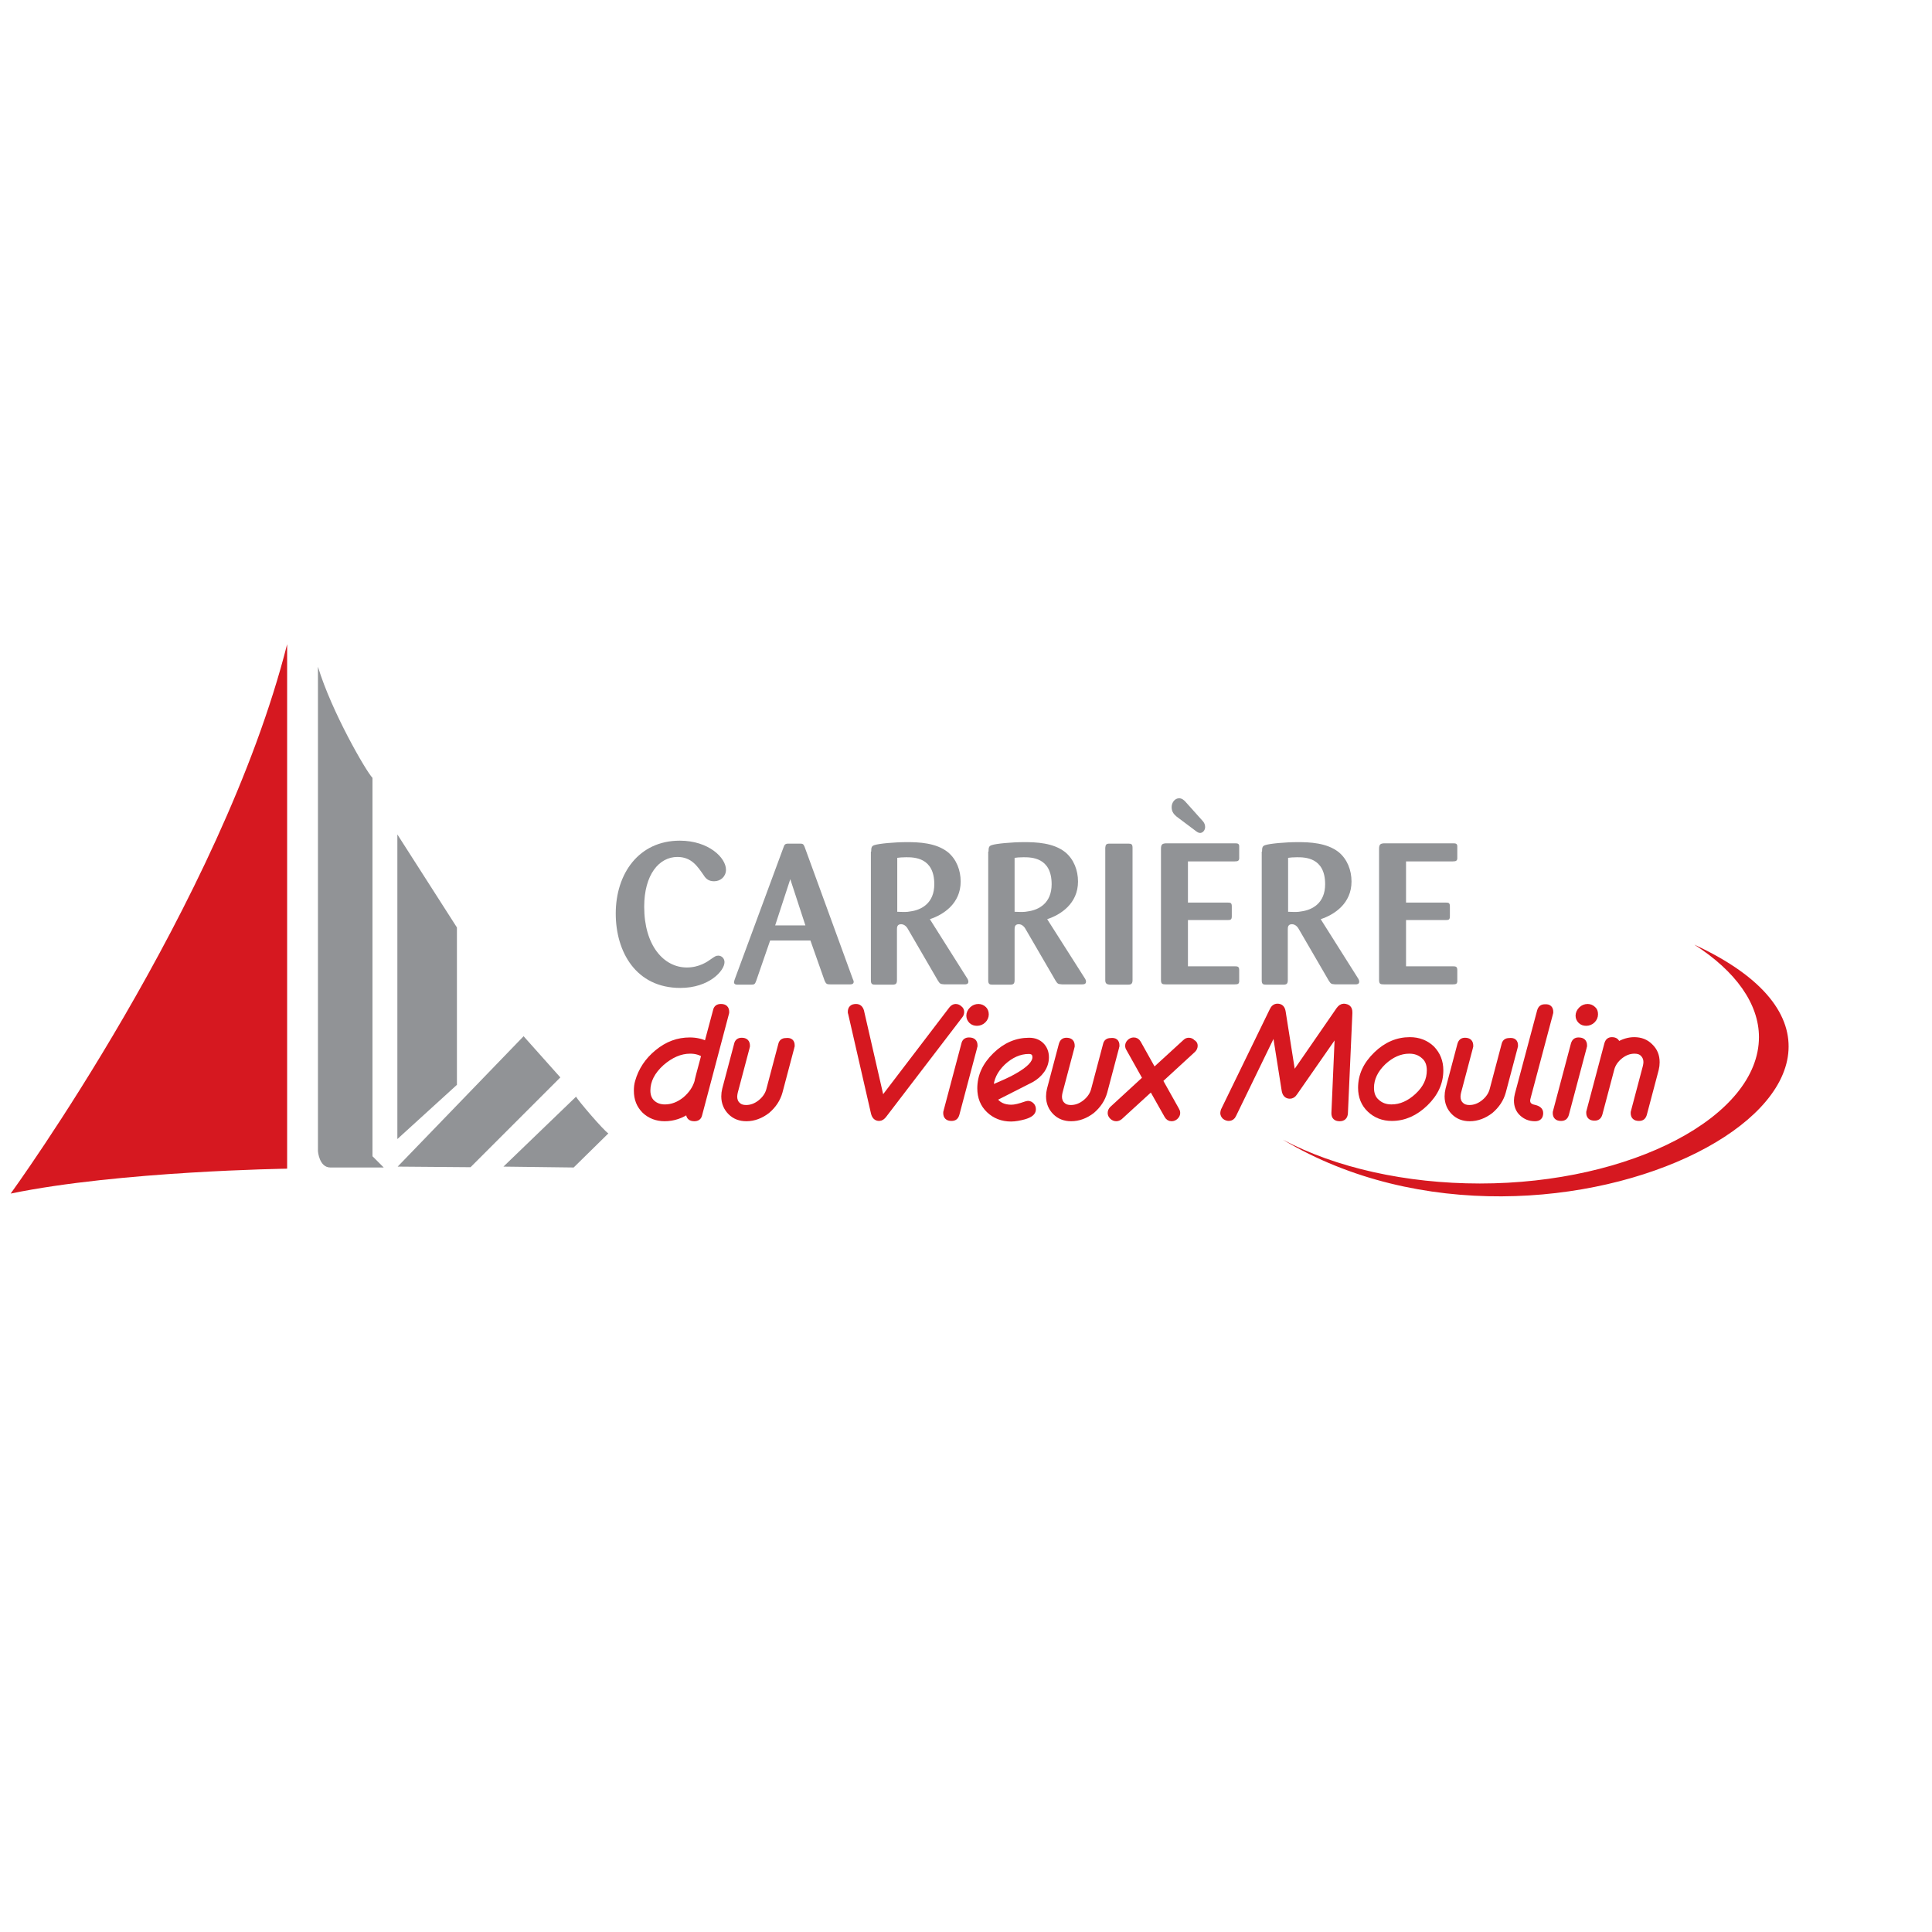 <?xml version="1.0" encoding="UTF-8"?> <svg xmlns="http://www.w3.org/2000/svg" xmlns:xlink="http://www.w3.org/1999/xlink" version="1.1" id="layer" x="0px" y="0px" viewBox="-153 -46 652 652" style="enable-background:new -153 -46 652 652;" xml:space="preserve"> <style type="text/css"> .st0{fill:none;} .st1{fill:#D61820;} .st2{fill:#919396;} .st3{fill:#D61820;stroke:#D61820;stroke-width:1.773;} </style> <path class="st0" d="z"></path> <path class="st1" d="M-56.1,348.4c0,0-56.5,0.8-93.3,8.4c0,0,71.1-97.8,93.3-185.4V348.4z"></path> <path class="st2" d="M-45.7,179v163.5c0,0,0.4,5.5,4.2,5.5c3.8,0,18,0,18,0l-3.8-3.8V216.5C-29.4,214.4-41.1,194.2-45.7,179z"></path> <path class="st2" d="M-18.9,235.6v102.8l20.1-18.3V267L-18.9,235.6z"></path> <path class="st2" d="M-18.8,347.7l42.5-44l12.4,13.9L5.8,347.9L-18.8,347.7z"></path> <path class="st2" d="M16.9,347.7l23.7,0.3l11.7-11.5c-1.7-1.1-10.3-11.2-10.9-12.4L16.9,347.7z"></path> <path class="st1" d="M279.9,338.6L279.9,338.6c17.9,9.5,41.6,14.8,66.5,14.8c51.1,0,94.2-22.6,94.2-49.4c0-11.2-7.8-22.2-21.8-31.2 l0,0C514.8,317.3,371.5,393.5,279.9,338.6z"></path> <path class="st3" d="M92.2,295.5c0,0.2,0,0.4-0.1,0.6l-9,34c-0.2,1-0.8,1.4-1.8,1.4c-1.3,0-1.9-0.6-1.9-1.8c0-0.3,0.1-0.6,0.2-1 c-2.6,1.9-5.4,2.8-8.3,2.8c-2.7,0-5-0.9-6.8-2.6c-1.8-1.8-2.7-4-2.7-6.8c0-1.1,0.1-2.1,0.4-3.1c1.1-3.9,3.3-7.2,6.6-9.9 c3.4-2.8,7-4.1,11-4.1c2,0,3.9,0.4,5.7,1.3l3-11.2c0.2-1,0.8-1.4,1.8-1.4C91.6,293.7,92.2,294.3,92.2,295.5z M84.6,310 c-1.2-0.8-2.7-1.3-4.7-1.3c-3.3,0-6.5,1.4-9.6,4.1c-3.1,2.8-4.7,5.9-4.7,9.2c0,1.7,0.5,3.1,1.6,4.1c1.1,1,2.5,1.5,4.2,1.5 c2.4,0,4.7-0.9,6.8-2.6c2-1.7,3.4-3.7,4.1-6.1C82.2,318.9,83,315.9,84.6,310z"></path> <path class="st3" d="M114.3,306.8c0,0.2,0,0.4-0.1,0.6l-4,15.1c-0.7,2.5-2.1,4.6-4.2,6.4c-2.2,1.7-4.6,2.6-7.1,2.6 c-2.2,0-4-0.7-5.4-2.1c-1.4-1.4-2.2-3.2-2.2-5.4c0-0.8,0.1-1.6,0.3-2.4l4-15.1c0.2-1,0.8-1.4,1.7-1.4c1.3,0,1.9,0.6,1.9,1.8 c0,0.2,0,0.4-0.1,0.6l-4,15.1c-0.1,0.5-0.2,1-0.2,1.5c0,1.1,0.4,2.1,1.1,2.7c0.7,0.7,1.6,1,2.8,1c1.7,0,3.3-0.6,4.8-1.8 c1.5-1.2,2.5-2.7,2.9-4.3l4-15.1c0.2-1,0.8-1.4,1.7-1.4C113.7,305,114.3,305.6,114.3,306.8z"></path> <path class="st3" d="M171.5,295.5c0,0.4-0.1,0.8-0.4,1.2l-25.7,33.6c-0.5,0.7-1.1,1.1-1.7,1.1c-1,0-1.6-0.6-1.9-1.8l-7.7-33.6 c-0.1-0.2-0.1-0.3-0.1-0.5c0-1.2,0.6-1.8,1.9-1.8c0.9,0,1.5,0.5,1.8,1.5l6.9,30.1l23.5-30.8c0.4-0.5,0.9-0.8,1.4-0.8 c0.5,0,1,0.2,1.4,0.6C171.3,294.6,171.5,295,171.5,295.5z"></path> <path class="st3" d="M176,306.8c0,0.2,0,0.4-0.1,0.6l-6,22.6c-0.3,1-0.8,1.4-1.8,1.4c-1.3,0-1.9-0.6-1.9-1.8c0-0.2,0-0.4,0.1-0.6 l6-22.6c0.2-1,0.8-1.4,1.7-1.4C175.4,305,176,305.6,176,306.8z M179.8,296.3c0,0.8-0.3,1.5-0.9,2.1c-0.6,0.6-1.4,0.9-2.2,0.9 c-0.7,0-1.4-0.2-1.9-0.7c-0.5-0.5-0.8-1.1-0.8-1.8c0-0.8,0.3-1.5,1-2.2c0.6-0.6,1.4-0.9,2.2-0.9c0.7,0,1.4,0.3,1.9,0.8 C179.5,294.9,179.8,295.5,179.8,296.3z"></path> <path class="st3" d="M200.1,310.8c0,1.6-0.5,3.1-1.4,4.4c-1,1.4-2.2,2.4-3.6,3.2l-12.6,6.4c1.2,1.9,3.1,2.9,5.8,2.9 c1.2,0,2.8-0.4,4.8-1.1c0.4-0.1,0.6-0.2,0.8-0.2c0.5,0,0.9,0.2,1.3,0.6c0.4,0.4,0.5,0.9,0.5,1.4c0,1.1-1,1.9-3.1,2.5 c-1.5,0.4-3,0.7-4.4,0.7c-3,0-5.5-1-7.5-2.9c-2-1.9-3-4.4-3-7.4c0-4.2,1.7-7.9,5.2-11.3c3.4-3.3,7.2-4.9,11.4-4.9 c1.7,0,3.1,0.5,4.2,1.6C199.5,307.7,200.1,309.1,200.1,310.8z M196.3,310.8c0-1.3-0.7-2-2.1-2c-3.1,0-6,1.3-8.7,3.8 c-2.7,2.6-4.1,5.5-4.1,8.6c4-1.7,7-3,8.8-4.1C194.3,314.8,196.3,312.7,196.3,310.8z"></path> <path class="st3" d="M223.9,306.8c0,0.2,0,0.4-0.1,0.6l-4,15.1c-0.7,2.5-2.1,4.6-4.2,6.4c-2.2,1.7-4.6,2.6-7.1,2.6 c-2.2,0-4-0.7-5.4-2.1c-1.4-1.4-2.2-3.2-2.2-5.4c0-0.8,0.1-1.6,0.3-2.4l4-15.1c0.3-1,0.8-1.4,1.7-1.4c1.3,0,1.9,0.6,1.9,1.8 c0,0.2,0,0.4-0.1,0.6l-4,15.1c-0.1,0.5-0.2,1-0.2,1.5c0,1.1,0.4,2.1,1.1,2.7c0.7,0.7,1.6,1,2.8,1c1.7,0,3.3-0.6,4.8-1.8 c1.5-1.2,2.5-2.7,2.9-4.3l4-15.1c0.2-1,0.8-1.4,1.7-1.4C223.3,305,223.9,305.6,223.9,306.8z"></path> <path class="st3" d="M250.3,306.9c0,0.5-0.2,1-0.6,1.4l-11.2,10.3l5.6,10c0.2,0.3,0.3,0.6,0.3,1c0,0.5-0.2,0.9-0.6,1.3 c-0.4,0.4-0.9,0.6-1.4,0.6c-0.7,0-1.2-0.3-1.6-1l-5.2-9.2l-10.6,9.7c-0.4,0.3-0.8,0.5-1.3,0.5c-0.5,0-1-0.2-1.4-0.6 c-0.4-0.4-0.6-0.8-0.6-1.3c0-0.5,0.2-1,0.6-1.4l11.2-10.3l-5.6-10c-0.2-0.3-0.3-0.6-0.3-1c0-0.5,0.2-0.9,0.6-1.3 c0.4-0.4,0.9-0.6,1.4-0.6c0.7,0,1.2,0.3,1.6,1l5.2,9.3l10.6-9.7c0.4-0.4,0.8-0.5,1.2-0.5c0.5,0,1,0.2,1.3,0.6 C250.1,306,250.3,306.4,250.3,306.9z"></path> <path class="st3" d="M302.5,295.6c0,0,0,0.1,0,0.2c0,0.1,0,0.1,0,0.2l-1.5,33.7c-0.1,1.2-0.7,1.8-1.9,1.8c-1.3,0-1.9-0.6-1.9-1.8 v-0.1l1.2-27.5l-14.4,20.7c-0.5,0.8-1.1,1.1-1.7,1.1c-1.1,0-1.7-0.7-1.9-2l-3.2-20.2l-13.9,28.6c-0.3,0.7-0.9,1.1-1.6,1.1 c-0.5,0-1-0.2-1.4-0.5c-0.4-0.4-0.6-0.8-0.6-1.3c0-0.3,0.1-0.6,0.2-0.9l16.4-33.7c0.4-0.9,1-1.4,1.8-1.4c1.1,0,1.7,0.6,1.9,1.9 l3.4,21.5l15.4-22.3c0.5-0.7,1.1-1.1,1.7-1.1C301.9,293.7,302.5,294.3,302.5,295.6z"></path> <path class="st3" d="M333.2,315.2c0,4.2-1.7,7.9-5.1,11.2c-3.4,3.3-7.2,5-11.4,5c-3,0-5.5-1-7.5-2.9c-2-1.9-3-4.4-3-7.4 c0-4.2,1.7-7.9,5.2-11.3c3.4-3.3,7.2-4.9,11.4-4.9c3,0,5.5,1,7.5,2.9C332.2,309.8,333.2,312.2,333.2,315.2z M329.4,315.2 c0-2-0.6-3.6-1.9-4.7c-1.3-1.2-2.9-1.8-4.9-1.8c-3.1,0-6,1.3-8.7,3.8c-2.7,2.6-4.1,5.5-4.1,8.6c0,2,0.6,3.6,1.9,4.7 c1.3,1.2,2.9,1.8,4.9,1.8c3.1,0,6-1.3,8.7-3.8C328.1,321.2,329.4,318.4,329.4,315.2z"></path> <path class="st3" d="M358.4,306.8c0,0.2,0,0.4-0.1,0.6l-4,15.1c-0.7,2.5-2.1,4.6-4.2,6.4c-2.2,1.7-4.6,2.6-7.1,2.6 c-2.2,0-4-0.7-5.4-2.1c-1.4-1.4-2.2-3.2-2.2-5.4c0-0.8,0.1-1.6,0.3-2.4l4-15.1c0.3-1,0.8-1.4,1.7-1.4c1.3,0,1.9,0.6,1.9,1.8 c0,0.2,0,0.4-0.1,0.6l-4,15.1c-0.1,0.5-0.2,1-0.2,1.5c0,1.1,0.4,2.1,1.1,2.7c0.7,0.7,1.6,1,2.8,1c1.7,0,3.3-0.6,4.8-1.8 c1.5-1.2,2.5-2.7,2.9-4.3l4-15.1c0.2-1,0.8-1.4,1.7-1.4C357.8,305,358.4,305.6,358.4,306.8z"></path> <path class="st3" d="M370.3,295.5c0,0.2,0,0.4-0.1,0.6l-7.5,28.2c-0.1,0.4-0.2,0.8-0.2,1.1c0,1.2,0.7,2,2.2,2.3 c1.4,0.3,2.2,0.9,2.2,1.9c0,1.3-0.6,1.9-1.9,1.9c-1.8,0-3.2-0.6-4.4-1.7c-1.2-1.1-1.8-2.6-1.8-4.4c0-0.6,0.1-1.3,0.3-2.1l7.5-28.1 c0.3-1,0.8-1.4,1.8-1.4C369.7,293.7,370.3,294.3,370.3,295.5z"></path> <path class="st3" d="M381.7,306.8c0,0.2,0,0.4-0.1,0.6l-6,22.6c-0.3,1-0.8,1.4-1.8,1.4c-1.3,0-1.9-0.6-1.9-1.8c0-0.2,0-0.4,0.1-0.6 l6-22.6c0.3-1,0.8-1.4,1.7-1.4C381.1,305,381.7,305.6,381.7,306.8z M385.4,296.3c0,0.8-0.3,1.5-0.9,2.1c-0.6,0.6-1.4,0.9-2.2,0.9 c-0.7,0-1.4-0.2-1.9-0.7c-0.5-0.5-0.8-1.1-0.8-1.8c0-0.8,0.3-1.5,1-2.2c0.6-0.6,1.4-0.9,2.2-0.9c0.7,0,1.4,0.3,1.9,0.8 C385.2,294.9,385.4,295.5,385.4,296.3z"></path> <path class="st3" d="M406.2,312.5c0,0.8-0.1,1.6-0.3,2.4l-4,15.1c-0.3,1-0.8,1.4-1.8,1.4c-1.3,0-1.9-0.6-1.9-1.8 c0-0.2,0-0.4,0.1-0.6l4-15.1c0.1-0.5,0.2-1,0.2-1.5c0-1.1-0.4-2-1.1-2.7c-0.7-0.7-1.6-1-2.8-1c-1.7,0-3.3,0.6-4.8,1.8 c-1.5,1.2-2.5,2.7-2.9,4.3l-4,15.1c-0.3,1-0.8,1.4-1.8,1.4c-1.3,0-1.9-0.6-1.9-1.8c0-0.2,0-0.4,0.1-0.6l6-22.6 c0.3-1,0.8-1.4,1.7-1.4c1.2,0,1.8,0.6,1.9,1.7c1.8-1.1,3.7-1.7,5.6-1.7c2.2,0,4,0.7,5.4,2.1C405.5,308.5,406.2,310.3,406.2,312.5z"></path> <path class="st2" d="M75.6,243.2c-6.2,0-11.2,6-11.2,16.8c0,13.1,6.6,20.5,14.4,20.5c4.2,0,7-2,8.1-2.8c1.3-0.9,1.7-1.2,2.5-1.2 c1.1,0,2.1,0.9,2.1,2.2c0,2.9-5.2,8.7-14.9,8.7c-15,0-21.8-12.2-21.8-25.1c0-13.5,7.8-24.6,21.6-24.6c9.8,0,15.6,5.8,15.6,9.8 c0,2.3-1.8,3.9-4,3.9c-1.7,0-2.7-0.7-3.5-2C82.4,246.4,80.4,243.2,75.6,243.2z"></path> <path class="st2" d="M120.5,271.4h-13.6l-4.7,13.6c-0.4,1.1-0.6,1.3-1.7,1.3H96c-0.5,0-1.3,0-1.3-0.9c0-0.1,0.3-1.1,0.4-1.3 l16.3-44.1c0.3-0.9,0.5-1.3,1.6-1.3h3.9c1,0,1.2,0.1,1.6,1l16.3,44.7c0.2,0.4,0.3,0.7,0.3,0.9c0,0.8-0.7,0.9-1.1,0.9h-6.8 c-1.1,0-1.4-0.1-1.9-1.2L120.5,271.4z M118.8,266.3l-5.1-15.6l-5.1,15.6H118.8z"></path> <path class="st2" d="M141,241.4c0-1.5,0.2-1.9,1.1-2.2c1.5-0.5,6.7-1,11-1c3.9,0,9.8,0.2,13.8,3.4c2.9,2.4,4.3,6.1,4.3,9.9 c0,7.4-5.8,11.2-10.4,12.7l12.5,19.8c0.3,0.4,0.5,0.9,0.5,1.3c0,0.9-0.9,0.9-1.3,0.9h-6.8c-1.4-0.1-1.5-0.2-2.2-1.3l-10-17.2 c-0.3-0.6-1.1-1.8-2.4-1.8c-1.4,0-1.4,1.1-1.4,1.8v17c0,1.2-0.3,1.6-1.5,1.6h-5.8c-0.9,0-1.5-0.1-1.5-1.4V241.4z M149.8,261.7 c2.5,0.1,3.3,0.1,4.3-0.1c4-0.5,8.2-2.9,8.2-9.2c0-9.1-6.9-9.1-9.5-9.1c-1.4,0-2.3,0.1-3,0.2V261.7z"></path> <path class="st2" d="M180.6,241.4c0-1.5,0.2-1.9,1.1-2.2c1.5-0.5,6.7-1,11-1c3.9,0,9.8,0.2,13.8,3.4c2.9,2.4,4.3,6.1,4.3,9.9 c0,7.4-5.8,11.2-10.4,12.7L213,284c0.3,0.4,0.5,0.9,0.5,1.3c0,0.9-0.9,0.9-1.3,0.9h-6.8c-1.4-0.1-1.5-0.2-2.2-1.3l-10-17.2 c-0.3-0.6-1.1-1.8-2.4-1.8c-1.4,0-1.4,1.1-1.4,1.8v17c0,1.2-0.3,1.6-1.5,1.6H182c-0.9,0-1.5-0.1-1.5-1.4V241.4z M189.4,261.7 c2.5,0.1,3.3,0.1,4.3-0.1c4-0.5,8.2-2.9,8.2-9.2c0-9.1-6.9-9.1-9.5-9.1c-1.4,0-2.3,0.1-3,0.2V261.7z"></path> <path class="st2" d="M229.2,284.8c0,1.3-0.6,1.5-1.5,1.5h-6.2c-0.9-0.1-1.5-0.3-1.5-1.5v-44.7c0.1-0.9,0.2-1.4,1.4-1.4h6.4 c1,0,1.4,0.2,1.4,1.4V284.8z"></path> <path class="st2" d="M247.9,264.5v15.6h15.8c1,0,1.5,0.1,1.5,1.3v3.9c-0.1,0.7-0.4,0.9-1.5,0.9h-23.3c-1.1,0-1.6-0.1-1.6-1.5v-44.2 c0-1.5,0.4-1.8,1.6-1.9h23.3c0.9,0,1.6,0,1.5,1.3v3.3c0.1,1.3-0.4,1.5-1.5,1.5h-15.8v13.9h13.4c1,0,1.4,0.1,1.4,1.3v3.3 c0,1.2-0.4,1.3-1.5,1.3H247.9z M253,231.2c0.4,0.5,0.7,1.1,0.7,1.9c0,1.1-0.8,2-1.7,2c-0.6,0-1.1-0.4-1.5-0.7l-6.4-4.8 c-0.8-0.7-1.7-1.5-1.7-3.2c0-1.6,1.1-3,2.5-3c1,0,1.6,0.6,2.1,1.1L253,231.2z"></path> <path class="st2" d="M272.9,241.4c0-1.5,0.2-1.9,1.1-2.2c1.5-0.5,6.7-1,11-1c3.9,0,9.8,0.2,13.8,3.4c2.9,2.4,4.3,6.1,4.3,9.9 c0,7.4-5.8,11.2-10.4,12.7l12.5,19.8c0.3,0.4,0.5,0.9,0.5,1.3c0,0.9-0.9,0.9-1.3,0.9h-6.8c-1.4-0.1-1.5-0.2-2.2-1.3l-10-17.2 c-0.3-0.6-1.1-1.8-2.4-1.8c-1.4,0-1.4,1.1-1.4,1.8v17c0,1.2-0.3,1.6-1.5,1.6h-5.8c-0.9,0-1.5-0.1-1.5-1.4V241.4z M281.7,261.7 c2.5,0.1,3.3,0.1,4.3-0.1c4-0.5,8.2-2.9,8.2-9.2c0-9.1-6.9-9.1-9.5-9.1c-1.4,0-2.3,0.1-3,0.2V261.7z"></path> <path class="st2" d="M321.5,264.5v15.6h15.8c1,0,1.5,0.1,1.5,1.3v3.9c-0.1,0.7-0.4,0.9-1.5,0.9h-23.3c-1.1,0-1.6-0.1-1.6-1.5v-44.2 c0-1.5,0.4-1.8,1.6-1.9h23.3c0.9,0,1.6,0,1.5,1.3v3.3c0.1,1.3-0.4,1.5-1.5,1.5h-15.8v13.9h13.4c1,0,1.4,0.1,1.4,1.3v3.3 c0,1.2-0.4,1.3-1.5,1.3H321.5z"></path> <path class="st0" d="z"></path> </svg> 